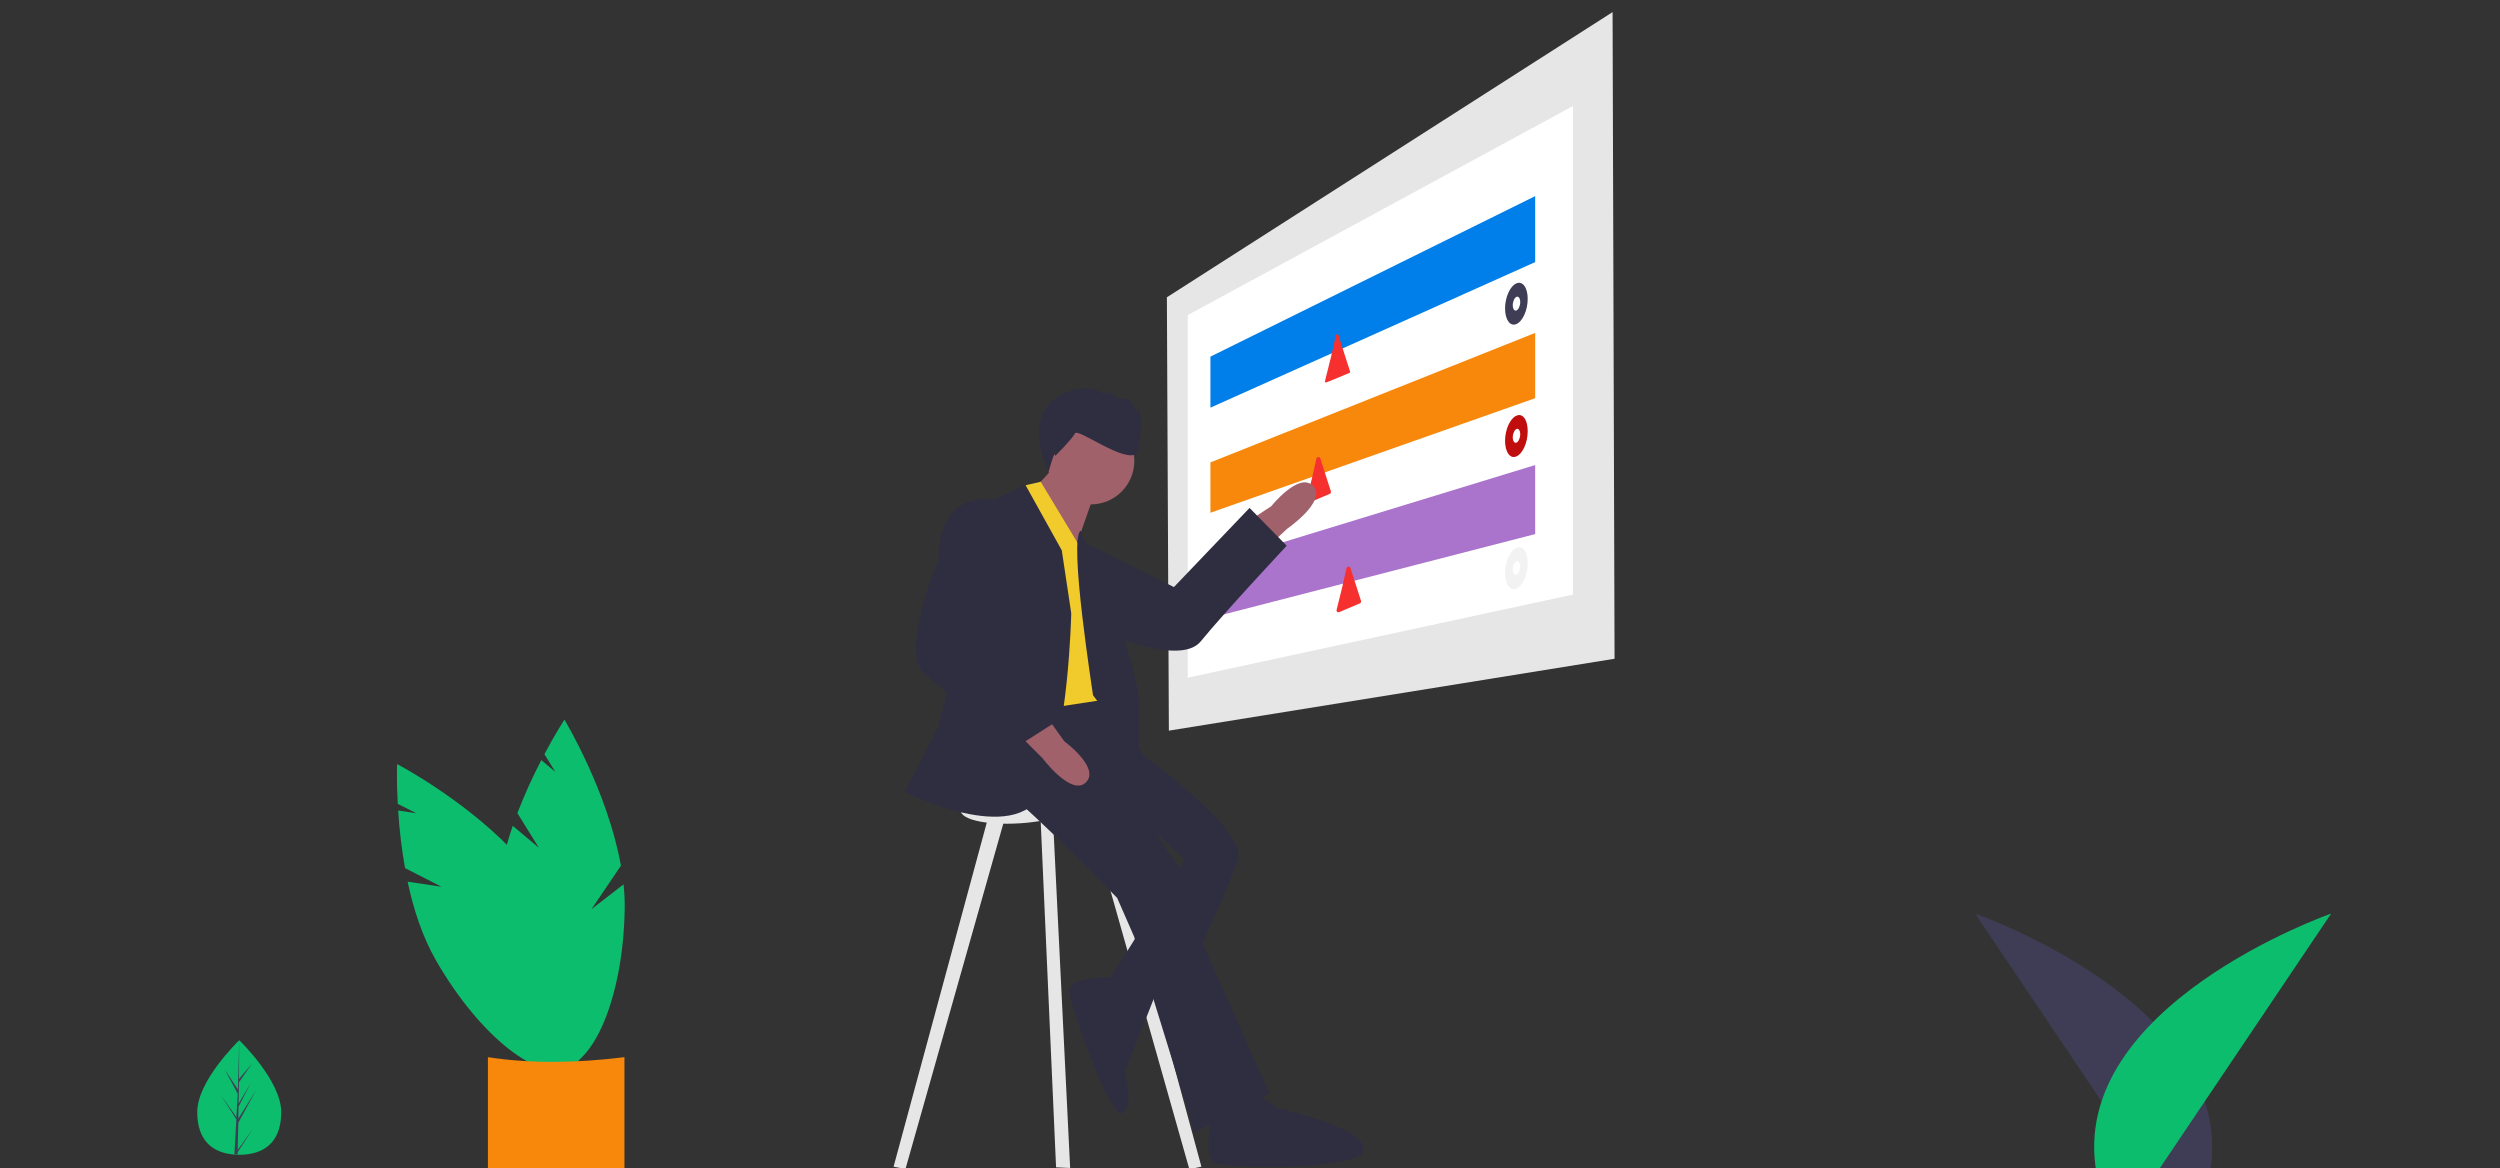 <?xml version="1.0" encoding="utf-8"?>
<!-- Generator: Adobe Illustrator 24.2.3, SVG Export Plug-In . SVG Version: 6.00 Build 0)  -->
<svg version="1.1" id="a47a0a21-9b01-4fbd-9b4d-87f66ed38e86"
	 xmlns="http://www.w3.org/2000/svg" xmlns:xlink="http://www.w3.org/1999/xlink" x="0px" y="0px" viewBox="0 0 1137 531.2"
	 style="enable-background:new 0 0 1137 531.2;" xml:space="preserve">
<rect x="0" y="0" width="1137" height="531.2" fill="#333333" stroke="none"/>
<style type="text/css">
	.st0{fill:#3F3D56;}
	.st1{fill:#0DBD6E;}
	.st2{fill:#F7880B;}
	.st3{fill:#E6E6E6;}
	.st4{fill:#FFFFFF;}
	.st5{fill:#007EE9;}
	.st6{fill:#F6302F;}
	.st7{fill:#AA74CC;}
	.st8{fill:#C00D0D;}
	.st9{fill:#F2F2F2;}
	.st10{fill:#A0616A;}
	.st11{fill:#2F2E41;}
	.st12{fill:#F1CB2B;}
</style>
<path class="st0" d="M977.7,533.5l-79.4-118c0,0,120.3,42,106.7,118H977.7z"/>
<path class="st1" d="M980.8,533.5l79.4-118c0,0-120.3,42-106.7,118H980.8z"/>
<path class="st1" d="M127.9,505.8c0,14.4-8.6,19.4-19.1,19.4c-0.2,0-0.5,0-0.7,0c-0.5,0-1,0-1.5-0.1c-9.5-0.7-16.9-6-16.9-19.3
	c0-13.9,17.7-31.3,19-32.6l0,0c0.1-0.1,0.1-0.1,0.1-0.1S127.9,491.4,127.9,505.8z"/>
<path class="st0" d="M108.1,523l7-9.8l-7,10.8l0,1.1c-0.5,0-1,0-1.5-0.1l0.8-14.4l0-0.1l0,0l0.1-1.4l-7-10.9l7,9.8l0,0.3l0.6-10.9
	l-6-11.2l6.1,9.3l0.6-22.6l0-0.1v0.1l-0.1,17.8l6-7.1l-6,8.6l-0.2,9.7l5.6-9.4l-5.6,10.8l-0.1,5.4l8.1-13l-8.1,14.9L108.1,523z"/>
<path class="st1" d="M245.1,385.6l-9.8-15.8c3.2-8.2,6.8-16.3,10.9-24.1l6.4,5.4l-5-8.1c5.1-9.6,9.1-15.7,9.1-15.7
	s19.6,32.4,25.7,66.4l-13.4,19.8l14.6-11.3c0.4,4,0.6,7.9,0.5,11.9c-0.8,40.1-14.6,72.3-30.7,72S225,453,225.8,412.9
	c0.3-12.4,3.3-25.4,7.4-37.3L245.1,385.6z"/>
<path class="st1" d="M200.8,403.3l-16.6-8.5c-1.5-8.7-2.6-17.4-3.1-26.2l8.3,1.3l-8.5-4.3c-0.6-10.9-0.3-18.1-0.3-18.1
	s33.6,17.6,56.3,43.5l-1.2,23.9l6.7-17.2c2.4,3.2,4.6,6.5,6.6,9.9c20,34.7,24.9,69.4,10.9,77.5c-14,8.1-41.6-13.5-61.6-48.3
	c-6.2-10.8-10.3-23.4-12.9-35.8L200.8,403.3z"/>
<path class="st2" d="M284,531.5c-19.1,1.2-39.9-0.1-62.1,0v-50.7c19.5,3,40.3,2.7,62.1,0V531.5z"/>
<polygon class="st3" points="734.3,299.6 531.6,332.3 530.7,135.2 733.4,5.5 "/>
<polygon class="st4" points="715.4,270.4 540.2,308.2 540.2,143.3 715.4,48.2 "/>
<polygon class="st5" points="698.2,119.2 550.5,185.4 550.5,162.2 698.2,89.2 "/>
<polygon class="st2" points="698.2,181.1 550.5,233.2 550.5,210.3 698.2,151.4 "/>
<path class="st6" d="M607.6,152.4c0.1-0.3,0.4-0.5,0.7-0.4c0.2,0,0.3,0.2,0.4,0.4l2.4,7.5l2.9,9c0.1,0.3,0,0.6-0.3,0.7l-5.5,2.3
	l-4.9,2c-0.3,0.1-0.6,0-0.7-0.3c0-0.1-0.1-0.2,0-0.3l2.7-10.8L607.6,152.4z"/>
<path class="st6" d="M598.7,208.6c0.1-0.5,0.6-0.8,1.1-0.7c0.3,0.1,0.6,0.3,0.7,0.6l2,6.3l2.8,8.7c0.1,0.5-0.1,0.9-0.5,1.1l-5.2,2.2
	l-4.2,1.8c-0.5,0.2-1,0-1.2-0.5c-0.1-0.2-0.1-0.4,0-0.6l2.5-10.1L598.7,208.6z"/>
<polygon class="st7" points="698.2,242.9 550.5,281 550.5,256.7 698.2,211.5 "/>
<path class="st0" d="M694.8,135.9c0,5.2-2.3,10.3-5.2,11.5c-2.8,1.2-5.1-2-5.1-7.1s2.3-10.2,5.1-11.4
	C692.5,127.6,694.8,130.8,694.8,135.9z"/>
<path class="st4" d="M691.4,137.4c0,1.7-0.8,3.4-1.7,3.8c-0.9,0.4-1.7-0.7-1.7-2.4s0.8-3.4,1.7-3.8
	C690.6,134.6,691.4,135.7,691.4,137.4z"/>
<path class="st8" d="M694.8,196.1c0,5.2-2.3,10.3-5.2,11.5c-2.8,1.2-5.1-2-5.1-7.1c0-5.1,2.3-10.2,5.1-11.4
	C692.5,187.7,694.8,190.9,694.8,196.1z"/>
<path class="st4" d="M691.4,197.5c0,1.7-0.8,3.4-1.7,3.8c-0.9,0.4-1.7-0.7-1.7-2.4s0.8-3.4,1.7-3.8
	C690.6,194.7,691.4,195.8,691.4,197.5z"/>
<path class="st9" d="M694.8,256.2c0,5.2-2.3,10.3-5.2,11.5c-2.8,1.2-5.1-2-5.1-7.1c0-5.1,2.3-10.2,5.1-11.4
	C692.5,247.8,694.8,251,694.8,256.2z"/>
<path class="st4" d="M691.4,257.6c0,1.7-0.8,3.4-1.7,3.8c-0.9,0.4-1.7-0.7-1.7-2.4s0.8-3.4,1.7-3.8
	C690.6,254.9,691.4,255.9,691.4,257.6z"/>
<path class="st6" d="M612.4,258.4c0.1-0.5,0.6-0.8,1.1-0.7c0.3,0.1,0.6,0.3,0.7,0.6l2,6.3l2.8,8.7c0.1,0.5-0.1,0.9-0.5,1.1l-5.2,2.2
	l-4.2,1.8c-0.5,0.2-1,0-1.2-0.5c-0.1-0.2-0.1-0.4,0-0.6l2.5-10.1L612.4,258.4z"/>
<path class="st10" d="M577.5,247.8l8-7.4c0,0,18.1-12.5,11.8-19.3c-6.3-6.9-19.1,9.1-19.1,9.1l-7.9,5.2L577.5,247.8z"/>
<path class="st11" d="M471.9,251.3l-4.7,6.4c0,0-6.5,25,26.4,26.4c0,0,42.1,20.4,52.5,7.6s39.1-43.5,39.1-43.5L568.3,231l-34.4,36
	l-33.4-16.7C500.5,250.2,483.3,240.7,471.9,251.3z"/>
<polygon class="st3" points="449.9,370 406.4,530.6 411.8,531.7 457.6,370 "/>
<polygon class="st3" points="502.8,370 546.4,530.6 540.9,531.7 495.1,370 "/>
<polygon class="st3" points="473,366.7 480.3,530.9 486.7,531.2 478.5,364.5 "/>
<path class="st3" d="M493.3,364.1c0,4.2-11.4,8.6-26.4,10.1c-16.1,1.5-30-1-30-5.7c0-4.7,13.9-9.4,30-10.4
	C481.9,357.2,493.3,359.9,493.3,364.1z"/>
<path class="st11" d="M509.3,336l11,7.7c0,0,47.2,34.1,42.8,47.2s-28.6,65.9-28.6,65.9l-30.8-9.9l35.1-56l-18.7-17.6l-9.9-24.2
	L509.3,336z"/>
<path class="st11" d="M466.4,316.2c0,0-22,34.1-8.8,43.9c13.2,9.9,50.5,48.3,50.5,48.3l7.7,17.6l27.5,89l34.1-17.6l-30.8-69.2
	c0,0-3.3-25.3-14.3-39.5c-11-14.3-15.4-35.1-15.4-35.1l3.3-9.9l-19.7-31.5L466.4,316.2z"/>
<path class="st11" d="M526.2,450.5l-19.7-6c0,0-21.3-0.9-20.2,6.8c1.1,7.7,18.7,58.2,24.2,54.9c5.5-3.3,1.1-18.7,1.1-18.7
	L526.2,450.5z"/>
<polygon class="st10" points="482.4,209.1 471.4,221.2 488.9,249.7 496.6,227.8 "/>
<path class="st12" d="M492.8,251.4l-19.5-32.3l-6.9,1.6v11l-2.2,92.3l36.2-5.5C500.5,318.4,502.7,259.1,492.8,251.4z"/>
<path class="st11" d="M482.9,250.3l-16.5-29.7l-14.3,6.6l-25.3,103.3l-15.4,29.7c0,0,50.5,25.3,62.6,0s13.2-81.3,13.2-81.3
	L482.9,250.3z"/>
<path class="st11" d="M458.7,231.6l-6.6-4.4c0,0-25.3-5.5-25.3,27.5c0,0-18.7,42.8-5.5,52.7c13.2,9.9,45,37.3,45,37.3l16.5-17.6
	l-37.3-33l15.4-34.1C460.9,260.2,469.7,242.6,458.7,231.6z"/>
<path class="st10" d="M466.4,337.1l7.7,7.7c0,0,13.2,17.6,19.8,11c6.6-6.6-9.9-18.7-9.9-18.7l-5.5-7.7L466.4,337.1z"/>
<path class="st11" d="M491.5,241.4l18.8,46.2c0,0,7.7,23.1,7.7,31.9v24.2l-20.9-27.5C497.2,316.2,485.8,244.6,491.5,241.4z"/>
<path class="st11" d="M551.5,506.2c0,0-5.4,21.4,1.7,23.2c7.1,1.8,67.1,3.3,67.1-6.8c0-10.1-38.9-18.5-38.9-18.5l-14.4-9.2
	L551.5,506.2z"/>
<circle class="st10" cx="496.1" cy="209.6" r="19.8"/>
<path class="st11" d="M517.2,206.1c0,0,3.9-16.7,0-20.6v2.6c0,0-2.6-9-7.7-6.4c0,0-6.4-5.1-7.7-2.6c-7.6-6.8-41.2-0.4-24.9,35.5
	c0,0,3-11.1,3-7.2c0,0,7.7-7.7,9-10.3S512,211.2,517.2,206.1z"/>
</svg>
